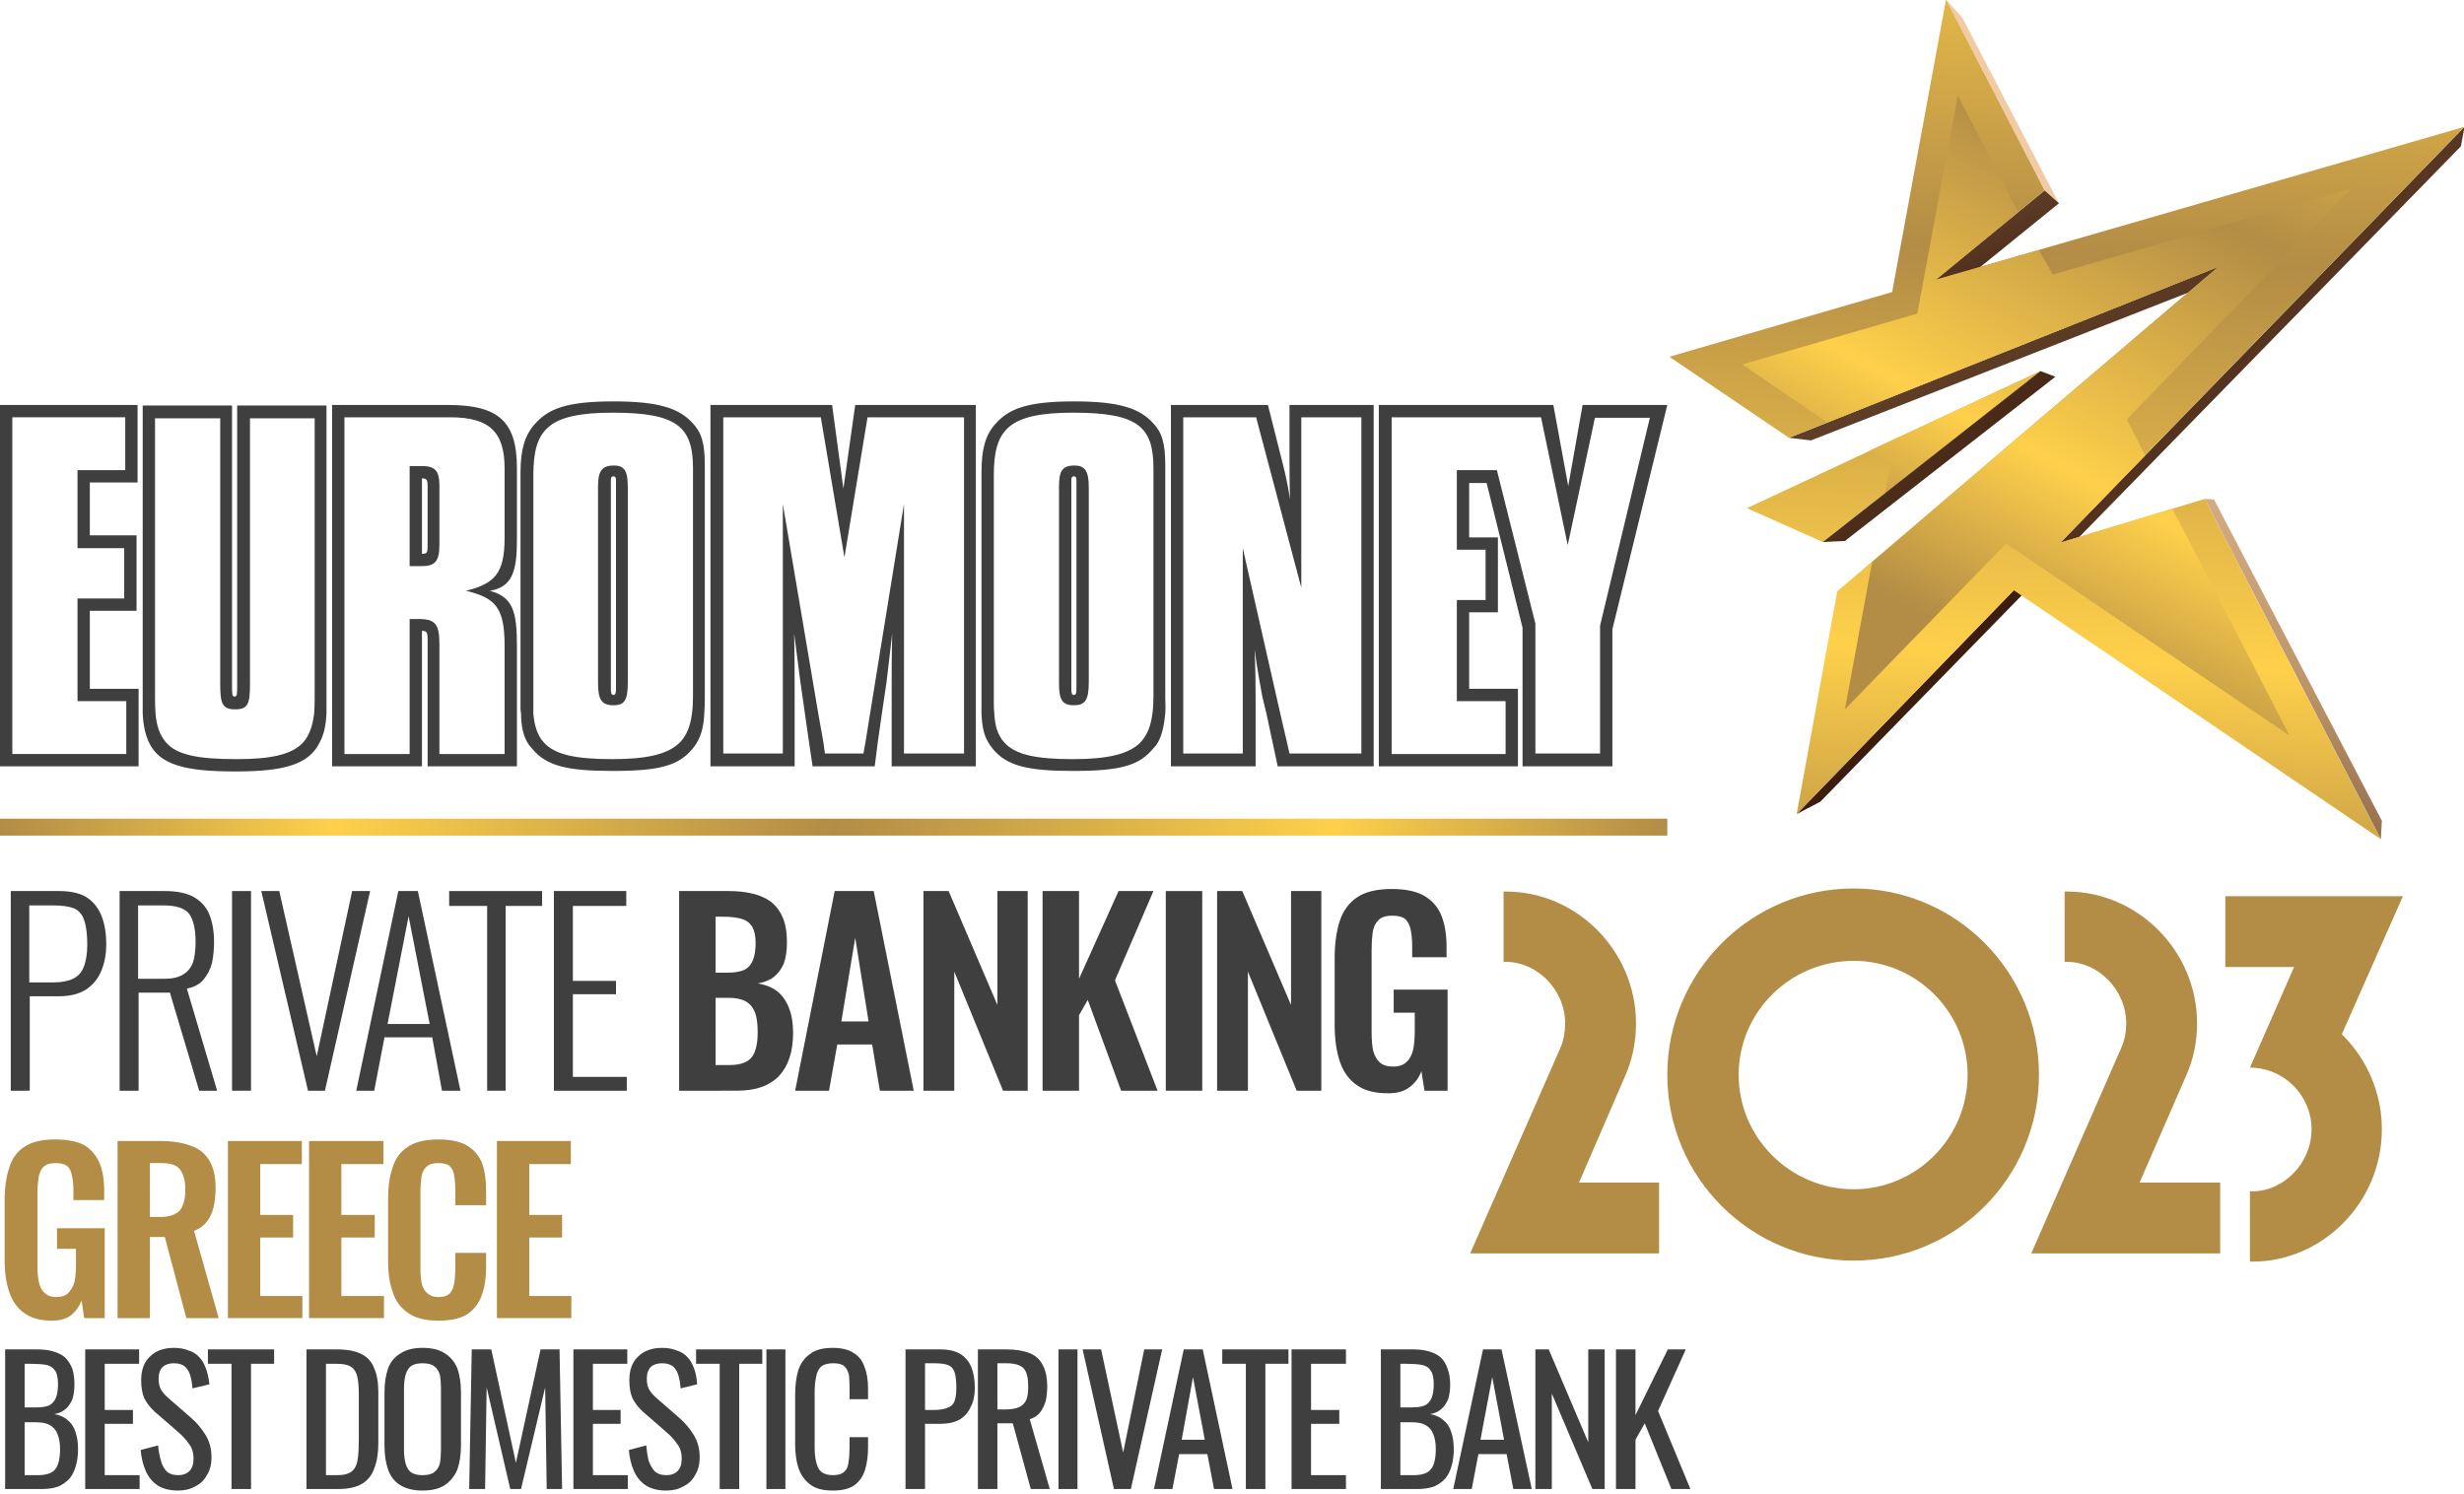 <svg version="1.2" xmlns="http://www.w3.org/2000/svg" viewBox="0 0 480 291" width="480" height="291">
	<title>PB23_Best Domestic Private Bank_Greece-ai</title>
	<defs>
		<linearGradient id="g1" x1="0" y1="159.5" x2="324.8" y2="159.5" gradientUnits="userSpaceOnUse">
			<stop offset="0" stop-color="#b38c46"/>
			<stop offset=".2" stop-color="#fed04a"/>
			<stop offset=".5" stop-color="#b38c46"/>
			<stop offset=".8" stop-color="#fed04a"/>
			<stop offset="1" stop-color="#b38c46"/>
		</linearGradient>
		<linearGradient id="g2" x1="500.4" y1="2.8" x2="-635.3" y2="562.8" gradientUnits="userSpaceOnUse">
			<stop offset="0" stop-color="#fdd6b0"/>
			<stop offset=".5" stop-color="#bd956b"/>
			<stop offset="1" stop-color="#3a1c0d"/>
		</linearGradient>
		<linearGradient id="g3" x1="337" y1="-86.5" x2="406.5" y2="57.3" gradientUnits="userSpaceOnUse">
			<stop offset="0" stop-color="#fdd6b0"/>
			<stop offset=".5" stop-color="#bd956b"/>
			<stop offset="1" stop-color="#3a1c0d"/>
		</linearGradient>
		<linearGradient id="g4" x1="388.8" y1="-73.8" x2="374.7" y2="173.9" gradientUnits="userSpaceOnUse">
			<stop offset="0" stop-color="#b38c46"/>
			<stop offset=".2" stop-color="#fed04a"/>
			<stop offset=".5" stop-color="#b38c46"/>
			<stop offset=".8" stop-color="#fed04a"/>
			<stop offset="1" stop-color="#b38c46"/>
		</linearGradient>
		<linearGradient id="g5" x1="454.2" y1="-26.9" x2="378.9" y2="115.9" gradientUnits="userSpaceOnUse">
			<stop offset="0" stop-color="#b38c46"/>
			<stop offset=".2" stop-color="#fed04a"/>
			<stop offset=".5" stop-color="#b38c46"/>
			<stop offset=".8" stop-color="#fed04a"/>
			<stop offset="1" stop-color="#b38c46"/>
		</linearGradient>
		<linearGradient id="g6" x1="68.1" y1="-233.7" x2="414.4" y2="95.4" gradientUnits="userSpaceOnUse">
			<stop offset="0" stop-color="#fdd6b0"/>
			<stop offset=".5" stop-color="#bd956b"/>
			<stop offset="1" stop-color="#3a1c0d"/>
		</linearGradient>
		<linearGradient id="g7" x1="-36.9" y1="-239" x2="406.8" y2="124.6" gradientUnits="userSpaceOnUse">
			<stop offset=".4" stop-color="#4a423e"/>
			<stop offset="1" stop-color="#3a1c0d"/>
		</linearGradient>
		<linearGradient id="g8" x1="189.7" y1="-328.5" x2="435.9" y2="121.8" gradientUnits="userSpaceOnUse">
			<stop offset="0" stop-color="#fdd6b0"/>
			<stop offset=".5" stop-color="#bd956b"/>
			<stop offset="1" stop-color="#3a1c0d"/>
		</linearGradient>
		<linearGradient id="g9" x1="836.3" y1="444.9" x2="357.4" y2="73.4" gradientUnits="userSpaceOnUse">
			<stop offset="0" stop-color="#fdd6b0"/>
			<stop offset=".5" stop-color="#bd956b"/>
			<stop offset="1" stop-color="#3a1c0d"/>
		</linearGradient>
		<linearGradient id="g10" x1="540.5" y1="103.1" x2="480.7" y2="223.6" gradientUnits="userSpaceOnUse">
			<stop offset="0" stop-color="#fdd6b0"/>
			<stop offset=".5" stop-color="#bd956b"/>
			<stop offset="1" stop-color="#3a1c0d"/>
		</linearGradient>
		<linearGradient id="g11" x1="502.7" y1="-75" x2="487.8" y2="185.2" gradientUnits="userSpaceOnUse">
			<stop offset="0" stop-color="#b38c46"/>
			<stop offset=".2" stop-color="#fed04a"/>
			<stop offset=".5" stop-color="#b38c46"/>
			<stop offset=".8" stop-color="#fed04a"/>
			<stop offset="1" stop-color="#b38c46"/>
		</linearGradient>
		<linearGradient id="g12" x1="542.8" y1="-5.7" x2="454.5" y2="161.7" gradientUnits="userSpaceOnUse">
			<stop offset="0" stop-color="#b38c46"/>
			<stop offset=".2" stop-color="#fed04a"/>
			<stop offset=".5" stop-color="#b38c46"/>
			<stop offset=".8" stop-color="#fed04a"/>
			<stop offset="1" stop-color="#b38c46"/>
		</linearGradient>
		<linearGradient id="g13" x1="85351.4" y1="-24660.2" x2="118328" y2="-24660.2" gradientUnits="userSpaceOnUse">
			<stop offset="0" stop-color="#b38c46"/>
			<stop offset=".2" stop-color="#fed04a"/>
			<stop offset=".5" stop-color="#b38c46"/>
			<stop offset=".8" stop-color="#fed04a"/>
			<stop offset="1" stop-color="#b38c46"/>
		</linearGradient>
	</defs>
	<style>
		.s0 { fill: #403f40 } 
		.s1 { fill: url(#g1) } 
		.s2 { fill: #b38c46 } 
		.s3 { fill: url(#g2) } 
		.s4 { fill: url(#g3) } 
		.s5 { fill: url(#g4) } 
		.s6 { fill: url(#g5) } 
		.s7 { fill: url(#g6) } 
		.s8 { fill: url(#g7) } 
		.s9 { fill: url(#g8) } 
		.s10 { fill: url(#g9) } 
		.s11 { fill: url(#g10) } 
		.s12 { fill: url(#g11) } 
		.s13 { fill: url(#g12) } 
		.s14 { fill: url(#g13) } 
	</style>
	<g id="Layer 1">
	</g>
	<g id="Õº≤„ 2">
	</g>
	<g id="Layer 3">
	</g>
	<g id="Layer 5">
	</g>
	<g id="&lt;Layer&gt;">
		<g id="&lt;Group&gt;">
			<g id="&lt;Group&gt;">
				<path id="&lt;Compound Path&gt;" fill-rule="evenodd" class="s0" d="m46.2 79h17.4v58.2q0 0.9 0 1.8c-0.1 2.3-0.5 4.1-1.3 5.6-2.1 4.4-7.1 5.7-16.4 5.7-9.7 0-14.8-1.2-16.9-5.7-0.7-1.5-1.1-3.3-1.2-5.6q0-0.7 0-1.5v-58.5h17.4v54.3c0 2.1 0 2.4 0.5 2.4 0.5 0 0.5-0.3 0.5-2.4zm-0.4 59.2c-2.5 0-2.9-1.1-2.9-5v-51.7h-12.7v54.6q0 1.5 0.1 2.9c0.2 2.4 0.8 4.2 2 5.6 2.1 2.5 6.3 3.3 13.8 3.3 6.8 0 10.8-0.9 13-3.3 1.2-1.4 1.8-3.2 2.1-5.6q0.1-1.3 0.1-2.8v-54.7h-12.6v51.7c0 4-0.4 5-2.9 5z"/>
				<path id="&lt;Compound Path&gt;" fill-rule="evenodd" class="s0" d="m85.6 94.6v11.6c0 3.2-0.9 4.1-3.5 4.1h-2.3v-19.5h2.4c2.6 0 3.4 1 3.4 3.8zm-2.3 0.2c0-1.2-0.1-1.6-1.1-1.6v14.7c1.1 0 1.1-0.3 1.1-1.9z"/>
				<path id="&lt;Compound Path&gt;" fill-rule="evenodd" class="s0" d="m17.5 134.2h9.5v10.4 4.7h-27v-4.7-65.7h26.8v15.1h-9.3v10.3h9.1v14.7h-9.1zm-2.4 2.4v-20h9.1v-9.8h-9.1v-15.2h9.3v-10.3h-22v63.3 2.3h22.2v-10.3z"/>
				<path id="&lt;Compound Path&gt;" fill-rule="evenodd" class="s0" d="m134.9 82.4c1.7 1.8 2.4 3.8 2.4 8.2v45.7q0 1.4-0.1 2.7c-0.1 2.2-0.5 4.1-1.4 5.6q-0.4 0.7-0.9 1.3c-2.7 3.2-6.2 4.3-15.5 4.3-8.7 0-12.9-0.9-15.7-4.3q-0.6-0.6-1-1.3c-0.7-1.3-1.2-3-1.2-5.6q-0.1-0.5-0.1-1v-46c0-4.3 0.8-7.2 2.8-9.4 2.5-2.8 5.8-4.4 15.3-4.4 9 0 12.8 1.4 15.4 4.2zm0.1 8.9c0-8.1-3-10.9-15.6-10.9-12.7 0-15.5 3.3-15.5 12.2v44.5q0 1 0 1.9c0.2 2.4 0.8 4.3 2 5.6 2.1 2.4 6.1 3.3 13.4 3.3 6.9 0 10.9-1 13.2-3.3 1.3-1.4 2-3.2 2.3-5.6q0.2-1.5 0.2-3.3z"/>
				<path id="&lt;Compound Path&gt;" fill-rule="evenodd" class="s0" d="m251.2 78.9h16.4v60.1 10.3h-18.7l-1-4.7-1.2-5.6-0.8-3.3c-1-5.3-1.5-9.1-1.5-9.1 0 0 0.2 3.7 0.2 9.3v13.4h-16.5v-4.7-65.7h18.9l2.8 11.1c1.1 4.2 1.5 7.3 1.5 7.3 0 0-0.1-3.3-0.1-7.6zm2.3 35.6l-8.8-33.2h-14.2v63.3 2.2h11.6v-2.2-5.6-32.2l7.3 32.2 1.3 5.6 0.5 2.2h14v-7.8-57.7h-11.7z"/>
				<path id="&lt;Compound Path&gt;" fill-rule="evenodd" class="s0" d="m224.6 82.4c1.7 1.8 2.4 3.8 2.4 8.2v45.7q0.1 1.4 0 2.7c-0.2 2.2-0.6 4.1-1.4 5.6q-0.4 0.7-1 1.3c-2.7 3.2-6.2 4.3-15.5 4.3-8.7 0-12.9-0.9-15.7-4.3q-0.5-0.6-0.9-1.3c-0.8-1.3-1.2-3-1.3-5.6q0-0.5 0-1v-46c0-4.3 0.7-7.2 2.7-9.4 2.5-2.8 5.8-4.4 15.3-4.4 9 0 12.8 1.4 15.4 4.2zm0.1 8.9c0-8.1-2.9-10.9-15.6-10.9-12.7 0-15.5 3.3-15.5 12.2v44.5q0 1 0.1 1.9c0.1 2.4 0.7 4.3 1.9 5.6 2.1 2.4 6.1 3.3 13.4 3.3 6.9 0 11-1 13.2-3.3 1.3-1.4 2-3.2 2.3-5.6q0.2-1.5 0.2-3.3z"/>
				<path id="&lt;Compound Path&gt;" fill-rule="evenodd" class="s0" d="m324.8 78.9l-10.7 43.7v26.7h-17.5v-27l-7-28.2h-3.4v10.6h5.6v14.6h-5.6v14.9h9.5v15.1h-27.1v-4.7-65.7h34l2.9 15.8 2.8-15.8zm-3.4 2.5h-10.7l-5.3 24.8-5.2-24.9h-29.1v63.3 2.3h22.2v-10.3h-9.5v-19.7h5.6v-9.8h-5.6v-15.5h7.8l7.5 29.9v25.3h12.6v-2.2-22.7z"/>
				<path id="&lt;Compound Path&gt;" fill-rule="evenodd" class="s0" d="m212.1 95v37.9c0 3.5-0.7 4.5-2.9 4.5-2.3 0-2.9-1.1-2.9-4.3v-38.3c0-3 0.6-4.1 3-4.1 2.1 0 2.8 1.1 2.8 4.3zm-2.9-2.2c-0.6 0-0.5 0.6-0.5 1.5v39.5c0 1 0 1.6 0.5 1.6 0.5 0 0.5-0.6 0.5-1.6v-39.5c0-0.8 0.1-1.5-0.5-1.5z"/>
				<path id="&lt;Compound Path&gt;" fill-rule="evenodd" class="s0" d="m100.7 91.2v13.9c0 6-0.8 9.3-5.3 10 4.5 1.2 5.3 4 5.3 10.7v23.5h-17.4v-10.3-14.4c0-1.4-0.2-1.7-1.1-1.7v26.4h-17.5v-4.7-65.7h22.6c9.8 0 13.4 3.2 13.4 12.3zm-2.4 0.1c0-7.2-3-10-10.6-10h-20.6v63.3 2.3h12.7v-2.3-5.6-18.4h1.8c3.3 0 4 1.1 4 5v21.3h12.7v-2.3-5.6-13.2c0-7.6-1.9-9.3-7.5-10.7 5.5-1.4 7.5-3.3 7.5-10.3z"/>
				<path id="&lt;Compound Path&gt;" fill-rule="evenodd" class="s0" d="m122.3 95v37.9c0 3.5-0.6 4.5-2.8 4.5-2.3 0-3-1.1-3-4.3v-38.3c0-3 0.7-4.1 3.1-4.1 2.1 0 2.7 1.1 2.7 4.3zm-2.8-2.2c-0.6 0-0.5 0.6-0.5 1.5v39.5c0 1 0 1.6 0.5 1.6 0.5 0 0.5-0.6 0.5-1.6v-39.5c0-0.8 0.1-1.5-0.5-1.5z"/>
				<path id="&lt;Compound Path&gt;" fill-rule="evenodd" class="s0" d="m166.6 78.9h23.5v60.1 10.3h-16.4v-16.1c0-6 0.1-9.8 0.1-9.8 0 0-0.4 3.8-1.1 9.5l-0.9 6.1-0.8 5.6-0.6 4.7h-12.1l-0.7-4.7-0.8-5.6-0.9-6.3c-0.7-5.3-1.2-9.3-1.2-9.3 0 0 0.1 4 0.1 9.8v16.1h-16.4v-70.4h23.7l2.2 16.3zm2.4 2.4l-4.5 27.3-4.6-27.3h-19v63.3 2.2h11.6v-7.8-40.8l6.9 40.8 1 5.6 0.3 2.2h7.5l0.4-2.2 0.9-5.6 6.6-40.8v48.6h11.7v-7.8-57.7z"/>
			</g>
			<path id="&lt;Path&gt;" class="s1" d="m324.8 162.8h-324.8v-3.3h324.8z"/>
			<g id="&lt;Group&gt;">
				<g id="&lt;Group&gt;">
					<path id="&lt;Compound Path&gt;" class="s2" d="m10.1 257.3q-3.4 0-5.4-1.5-2-1.4-2.9-4.1-0.9-2.6-0.9-6.2v-11.6q0-3.7 0.9-6.4 0.8-2.7 3-4.1 2.1-1.4 5.9-1.4 3.6 0 5.7 1.1 2 1.2 3 3.5 0.9 2.2 0.9 5.4v1.8h-6v-2q0-1.6-0.3-2.8-0.2-1.2-0.9-1.8-0.7-0.6-2.3-0.6-1.6 0-2.4 0.8-0.7 0.8-0.9 2.1-0.2 1.3-0.2 2.9v14.4q0 1.8 0.3 3.1 0.3 1.3 1.1 2 0.8 0.8 2.3 0.8 1.5 0 2.3-0.8 0.8-0.8 1.2-2.1 0.3-1.4 0.3-3.3v-3.2h-3.7v-4h9.3v17.5h-4l-0.5-3.4q-0.7 1.7-2 2.8-1.4 1.1-3.8 1.1z"/>
					<path id="&lt;Compound Path&gt;" fill-rule="evenodd" class="s2" d="m22.9 256.8v-34.5h8.3q3.5 0 5.9 0.9 2.4 0.8 3.6 2.8 1.3 2 1.3 5.4 0 2.1-0.4 3.8-0.4 1.7-1.3 2.8-0.9 1.2-2.5 1.8l4.8 17h-6.3l-4.2-15.8h-2.9v15.8zm6.3-19.7h2q1.8 0 2.9-0.6 1.1-0.5 1.5-1.7 0.5-1.1 0.5-3 0-2.6-1-3.9-0.9-1.3-3.6-1.3h-2.3z"/>
					<path id="&lt;Compound Path&gt;" class="s2" d="m44.4 256.8v-34.5h14.4v4.5h-8.1v9.9h6.4v4.4h-6.4v11.4h8.2v4.3z"/>
					<path id="&lt;Compound Path&gt;" class="s2" d="m60.2 256.8v-34.5h14.5v4.5h-8.2v9.9h6.5v4.4h-6.5v11.4h8.3v4.3z"/>
					<path id="&lt;Compound Path&gt;" class="s2" d="m85.4 257.3q-3.8 0-5.9-1.5-2.2-1.5-3-4.1-0.9-2.5-0.9-5.9v-12.3q0-3.5 0.9-6.1 0.8-2.6 3-4 2.1-1.4 5.9-1.4 3.6 0 5.6 1.2 2 1.2 2.9 3.4 0.8 2.3 0.8 5.3v2.9h-6v-3q0-1.5-0.2-2.6-0.1-1.2-0.8-1.9-0.6-0.7-2.3-0.7-1.6 0-2.3 0.7-0.8 0.7-1 2-0.2 1.3-0.2 2.8v15q0 1.9 0.3 3.1 0.3 1.2 1.1 1.8 0.8 0.7 2.1 0.7 1.6 0 2.3-0.8 0.6-0.7 0.8-2 0.2-1.2 0.2-2.7v-3.1h6v2.7q0 3.1-0.8 5.4-0.8 2.4-2.8 3.8-2 1.3-5.7 1.3z"/>
					<path id="&lt;Compound Path&gt;" class="s2" d="m96.8 256.8v-34.5h14.4v4.5h-8.1v9.9h6.4v4.4h-6.4v11.4h8.2v4.3z"/>
					<path id="&lt;Compound Path&gt;" fill-rule="evenodd" class="s0" d="m1 290.1v-27.2h6.2q1.9 0 3.2 0.4 1.4 0.4 2.3 1.2 0.9 0.9 1.4 2.2 0.4 1.3 0.4 3 0 1.7-0.4 2.9-0.5 1.2-1.3 1.9-0.9 0.8-2.2 1 1.6 0.3 2.6 1.2 1.1 0.9 1.5 2.3 0.5 1.4 0.5 3.4 0 1.7-0.4 3.1-0.4 1.5-1.2 2.5-0.9 1-2.2 1.6-1.3 0.5-3.2 0.5zm3.8-15.9h2.3q1.6 0 2.5-0.4 0.9-0.5 1.3-1.5 0.4-1 0.4-2.6 0-1.9-0.6-2.7-0.6-0.9-1.8-1.1-1.2-0.2-3.2-0.2h-0.9zm0 13.2h2.6q2.5 0 3.4-1.2 0.9-1.2 0.9-3.9 0-1.7-0.5-2.9-0.4-1.1-1.4-1.7-1-0.6-2.7-0.6h-2.3z"/>
					<path id="&lt;Compound Path&gt;" class="s0" d="m16.6 290.1v-27.2h10.5v2.8h-6.7v9h5.5v2.7h-5.5v10h6.8v2.7z"/>
					<path id="&lt;Compound Path&gt;" class="s0" d="m34.7 290.4q-2.4 0-4-1-1.5-1-2.3-2.8-0.8-1.8-1-4.1l3.4-0.9q0.1 1.4 0.5 2.8 0.3 1.3 1.1 2.2 0.8 0.8 2.3 0.8 1.4 0 2.2-0.8 0.8-0.8 0.8-2.4 0-1.8-0.9-2.9-0.8-1.2-2.1-2.3l-4.6-4q-1.3-1.2-2-2.6-0.6-1.4-0.6-3.5 0-3 1.7-4.6 1.7-1.7 4.7-1.7 1.6 0 2.8 0.5 1.3 0.4 2.1 1.3 0.8 0.8 1.3 2.2 0.5 1.3 0.7 3.1l-3.3 0.8q-0.1-1.3-0.4-2.4-0.3-1.1-1-1.8-0.8-0.7-2.2-0.7-1.4 0-2.2 0.7-0.8 0.8-0.8 2.3 0 1.2 0.4 2 0.4 0.8 1.4 1.7l4.6 4q1.5 1.3 2.7 3.2 1.2 1.9 1.2 4.4 0 2.1-0.9 3.5-0.8 1.5-2.3 2.2-1.4 0.8-3.3 0.8z"/>
					<path id="&lt;Compound Path&gt;" class="s0" d="m45.1 290.1v-24.4h-4.6v-2.8h12.9v2.8h-4.5v24.4z"/>
					<path id="&lt;Compound Path&gt;" fill-rule="evenodd" class="s0" d="m59.7 290.1v-27.2h5.9q3 0 4.8 0.9 1.8 0.9 2.5 2.8 0.8 1.8 0.8 4.6v10q0 2.9-0.8 4.9-0.7 2-2.4 3-1.7 1-4.6 1zm3.8-2.7h2.2q2 0 2.9-0.8 0.9-0.8 1.1-2.4 0.2-1.5 0.2-3.7v-8.8q0-2.2-0.3-3.5-0.3-1.3-1.2-1.9-0.9-0.6-2.8-0.6h-2.1z"/>
					<path id="&lt;Compound Path&gt;" fill-rule="evenodd" class="s0" d="m82.3 290.4q-2.7 0-4.4-1.1-1.6-1-2.3-3-0.7-2-0.7-4.7v-10.3q0-2.7 0.7-4.7 0.7-1.9 2.4-2.9 1.6-1.1 4.3-1.1 2.8 0 4.4 1.1 1.6 1 2.4 2.9 0.7 2 0.7 4.7v10.3q0 2.7-0.7 4.7-0.8 1.9-2.4 3-1.6 1.1-4.4 1.1zm0-3q1.6 0 2.3-0.6 0.8-0.6 1.1-1.7 0.2-1.2 0.2-2.7v-11.9q0-1.5-0.2-2.6-0.3-1.1-1.1-1.7-0.7-0.6-2.3-0.6-1.5 0-2.3 0.6-0.7 0.6-1 1.7-0.3 1.1-0.3 2.6v11.9q0 1.5 0.3 2.7 0.3 1.1 1 1.7 0.8 0.6 2.3 0.6z"/>
					<path id="&lt;Compound Path&gt;" class="s0" d="m91.4 290.1l0.5-27.2h3.8l4.8 22.1 4.8-22.1h3.7l0.5 27.2h-3l-0.3-19.8-4.7 19.8h-2.1l-4.6-19.8-0.3 19.8z"/>
					<path id="&lt;Compound Path&gt;" class="s0" d="m111.7 290.1v-27.2h10.5v2.8h-6.7v9h5.4v2.7h-5.4v10h6.8v2.7z"/>
					<path id="&lt;Compound Path&gt;" class="s0" d="m129.8 290.4q-2.4 0-4-1-1.5-1-2.3-2.8-0.8-1.8-1-4.1l3.4-0.9q0.1 1.4 0.4 2.8 0.4 1.3 1.2 2.2 0.8 0.8 2.3 0.8 1.4 0 2.2-0.8 0.8-0.8 0.8-2.4 0-1.8-0.9-2.9-0.8-1.2-2.1-2.3l-4.6-4q-1.3-1.2-2-2.6-0.6-1.4-0.6-3.5 0-3 1.7-4.6 1.7-1.7 4.7-1.7 1.6 0 2.8 0.5 1.3 0.4 2.1 1.3 0.8 0.8 1.3 2.2 0.5 1.3 0.6 3.1l-3.2 0.8q-0.1-1.3-0.4-2.4-0.3-1.1-1-1.8-0.8-0.7-2.2-0.7-1.4 0-2.2 0.7-0.8 0.8-0.8 2.3 0 1.2 0.4 2 0.4 0.8 1.4 1.7l4.6 4q1.5 1.3 2.7 3.2 1.2 1.9 1.2 4.4 0 2.1-0.9 3.5-0.8 1.5-2.3 2.2-1.4 0.8-3.3 0.8z"/>
					<path id="&lt;Compound Path&gt;" class="s0" d="m140.2 290.1v-24.4h-4.6v-2.8h12.9v2.8h-4.5v24.4z"/>
					<path id="&lt;Compound Path&gt;" class="s0" d="m149.3 290.1v-27.2h3.7v27.2z"/>
					<path id="&lt;Compound Path&gt;" class="s0" d="m162.2 290.4q-2.9 0-4.4-1.2-1.6-1.2-2.3-3.3-0.6-2-0.6-4.5v-9.6q0-2.8 0.6-4.8 0.7-2.1 2.3-3.2 1.5-1.2 4.4-1.2 2.6 0 4.1 1 1.5 0.9 2.1 2.7 0.7 1.7 0.7 4.2v2.1h-3.6v-1.9q0-1.5-0.1-2.7-0.2-1.1-0.9-1.8-0.6-0.6-2.2-0.6-1.6 0-2.4 0.7-0.7 0.7-0.9 1.9-0.3 1.3-0.3 3v10.8q0 2 0.4 3.2 0.3 1.2 1.1 1.7 0.8 0.5 2.1 0.5 1.5 0 2.2-0.7 0.7-0.6 0.8-1.9 0.2-1.2 0.2-2.8v-2h3.6v2q0 2.5-0.6 4.4-0.6 1.9-2.1 3-1.5 1-4.2 1z"/>
					<path id="&lt;Compound Path&gt;" fill-rule="evenodd" class="s0" d="m176.4 290.1v-27.2h6.8q2.4 0 3.9 0.9 1.4 0.9 2.1 2.5 0.7 1.7 0.7 4.1 0 2.2-0.8 3.7-0.7 1.6-2.2 2.5-1.5 0.8-3.7 0.8h-3v12.7zm3.8-15.4h1.7q1.7 0 2.6-0.4 1-0.3 1.4-1.2 0.4-1 0.4-2.7 0-1.9-0.3-2.9-0.3-1.1-1.2-1.5-0.9-0.4-2.8-0.4h-1.8z"/>
					<path id="&lt;Compound Path&gt;" fill-rule="evenodd" class="s0" d="m190.5 290.1v-27.2h5.5q2.7 0 4.5 0.7 1.8 0.7 2.6 2.3 0.9 1.6 0.9 4.2 0 1.6-0.3 2.9-0.4 1.3-1.1 2.2-0.7 0.9-2 1.3l3.9 13.6h-3.7l-3.5-12.8h-3v12.8zm3.8-15.5h1.5q1.6 0 2.6-0.4 1-0.4 1.5-1.4 0.4-0.9 0.4-2.7 0-2.4-0.8-3.4-0.9-1.1-3.5-1.1h-1.7z"/>
					<path id="&lt;Compound Path&gt;" class="s0" d="m206.2 290.1v-27.2h3.7v27.2z"/>
					<path id="&lt;Compound Path&gt;" class="s0" d="m217 290.1l-6.1-27.2h3.6l4.3 20.1 4.1-20.1h3.5l-6.1 27.2z"/>
					<path id="&lt;Compound Path&gt;" fill-rule="evenodd" class="s0" d="m224.8 290.1l5.8-27.2h3.7l5.8 27.2h-3.6l-1.3-6.8h-5.5l-1.3 6.8zm5.4-9.6h4.5l-2.3-12.2z"/>
					<path id="&lt;Compound Path&gt;" class="s0" d="m242.7 290.1v-24.4h-4.6v-2.8h12.9v2.8h-4.5v24.4z"/>
					<path id="&lt;Compound Path&gt;" class="s0" d="m251.6 290.1v-27.2h10.6v2.8h-6.8v9h5.5v2.7h-5.5v10h6.8v2.7z"/>
					<path id="&lt;Compound Path&gt;" fill-rule="evenodd" class="s0" d="m269 290.1v-27.2h6.2q1.9 0 3.2 0.4 1.4 0.4 2.3 1.2 0.9 0.9 1.3 2.2 0.5 1.3 0.5 3 0 1.7-0.4 2.9-0.5 1.2-1.3 1.9-0.9 0.8-2.2 1 1.6 0.3 2.6 1.2 1.1 0.9 1.5 2.3 0.5 1.4 0.5 3.4 0 1.7-0.4 3.1-0.4 1.5-1.2 2.5-0.9 1-2.2 1.6-1.4 0.5-3.2 0.5zm3.8-15.9h2.3q1.6 0 2.5-0.4 0.9-0.5 1.3-1.5 0.4-1 0.4-2.6 0-1.9-0.6-2.7-0.6-0.9-1.8-1.1-1.2-0.2-3.2-0.2h-0.9zm0 13.2h2.6q2.5 0 3.4-1.2 0.9-1.2 0.9-3.9 0-1.7-0.5-2.9-0.4-1.1-1.4-1.7-1-0.6-2.7-0.6h-2.3z"/>
					<path id="&lt;Compound Path&gt;" fill-rule="evenodd" class="s0" d="m283.1 290.1l5.8-27.2h3.6l5.9 27.2h-3.6l-1.3-6.8h-5.5l-1.3 6.8zm5.3-9.6h4.6l-2.3-12.2z"/>
					<path id="&lt;Compound Path&gt;" class="s0" d="m299.1 290.1v-27.2h2.6l7.7 18.1v-18.1h3.2v27.2h-2.4l-7.9-18.6v18.6z"/>
					<path id="&lt;Compound Path&gt;" class="s0" d="m314.8 290.1v-27.2h3.8v12.8l6.3-12.8h3.5l-5.4 12 6.3 15.2h-3.7l-5.2-12.8-1.8 3.2v9.6z"/>
				</g>
			</g>
			<g id="&lt;Group&gt;">
				<g id="&lt;Group&gt;">
					<path id="&lt;Path&gt;" class="s3" d="m382.3 3.5l-3.2-3.6 19.2 37.2 2.8 2.5z"/>
					<path id="&lt;Path&gt;" class="s4" d="m398.3 37.1l-21.2 17.4 3.5 1.7 20.5-16.6z"/>
					<path id="&lt;Path&gt;" class="s5" d="m340.3 99l14.8 6.6 42.4-33.3z"/>
					<path id="&lt;Path&gt;" class="s6" d="m364.2 87.8l4.1 2.8-1.1 5.5 30.3-23.8z"/>
					<path id="&lt;Path&gt;" class="s7" d="m397.5 72.3l-42.4 33.3 4.3-0.2 41-32z"/>
					<path id="&lt;Path&gt;" class="s8" d="m392.3 115l-42.3 43.6 4.6-2.4 40.9-41.9z"/>
					<path id="&lt;Path&gt;" class="s9" d="m432.1 52l-83.6 33.3 4.3 0.5 80.9-31.7z"/>
					<path id="&lt;Path&gt;" class="s10" d="m401.4 105.7l2.9-0.3 75.1-76.9 0.7-3.8z"/>
					<path id="&lt;Path&gt;" class="s11" d="m431.3 97.3l-1.8-0.1 34.3 66.3 0.2-3.6z"/>
					<path id="&lt;Path&gt;" class="s12" d="m401.4 105.7l78.7-81-103 29.8 21.2-17.4-19.2-37.2-10.5 57-43.4 12.6 23.3 15.8 83.6-33.3-74.2 63.2-7.9 43.4 42.3-43.6 71.5 48.5-34.3-66.3z"/>
					<path id="&lt;Path&gt;" class="s13" d="m414.3 81.7l43.7-45-58.1 16.8-2.7-4.8-20.1 5.8 16.1-13.2-1.2-2.1-10.6-20.6-7.9 42.5-34.1 9.9 16.6 11.3 76.1-30.3-67.4 57.5-5.3 28.7 31.4-32.3 55.2 37.4-22.8-44.2-21.8 6.6 16.5-17z"/>
				</g>
				<g id="&lt;Group&gt;">
					<g id="&lt;Group&gt;">
						<path id="&lt;Compound Path&gt;" fill-rule="evenodd" class="s14" d="m307.6 230.4h15.6v13.8h-36.8l17.6-40.1c0.6-1.4 0.9-3.1 0.9-4.7 0-6.6-5.5-12-11.5-12h-0.5v-13.7h0.5c13.7 0 25.3 11.5 25.3 25.7 0 3.6-0.7 7-2.1 10.2zm148.6-28.9c5 4.9 7.8 11.6 7.8 18.5 0 14.3-11.6 25.8-25.2 25.8h-0.5v-13.7h0.5c6 0 11.5-5.4 11.5-12.1 0-6.6-5.4-12-12-12l8.6-19.6h-13.4v-13.8h34.6zm-59 7.9c0 20-16.1 36.2-36.1 36.2-20.1 0-36.3-16.2-36.3-36.2 0-20 16.2-36.3 36.3-36.3 20 0 36.1 16.3 36.1 36.3zm-13.9 0c0-12.3-10-22.2-22.2-22.2-12.3 0-22.4 9.9-22.4 22.2 0 12.3 10.1 22.3 22.4 22.3 12.2 0 22.2-10 22.2-22.3zm33.5 21h15.7v13.8h-36.8l17.6-40.2c0.6-1.4 0.9-3 0.9-4.6 0-6.6-5.5-12-11.5-12h-0.5v-13.7h0.5c13.6 0 25.3 11.4 25.3 25.7 0 3.5-0.7 7-2.1 10.1z"/>
					</g>
				</g>
				<g id="&lt;Group&gt;">
					<path id="&lt;Compound Path&gt;" fill-rule="evenodd" class="s0" d="m2.1 212.5v-38.9h9.4q3.5 0 5.5 1.3 1.9 1.3 2.8 3.6 0.9 2.3 0.9 5.5 0 2.7-0.9 5-0.9 2.3-2.9 3.7-2.1 1.4-5.4 1.4h-5.7v18.4zm3.6-21.1h4.7q2.3 0 3.8-0.7 1.5-0.7 2.1-2.3 0.7-1.7 0.7-4.4 0-3-0.6-4.7-0.5-1.6-1.9-2.3-1.5-0.6-4.1-0.6h-4.7z"/>
					<path id="&lt;Compound Path&gt;" fill-rule="evenodd" class="s0" d="m23.3 212.5v-38.9h8.8q3.6 0 5.7 1.2 2.1 1.2 3 3.4 0.9 2.3 0.9 5.3 0 2.2-0.4 4.1-0.5 1.9-1.7 3.3-1.1 1.3-3.2 1.7l5.9 19.9h-3.5l-5.7-19.1h-6.1v19.1zm3.6-21.8h5q2.4 0 3.7-0.8 1.4-0.8 2-2.4 0.5-1.6 0.5-4 0-3.6-1.2-5.4-1.3-1.7-5-1.7h-5z"/>
					<path id="&lt;Compound Path&gt;" class="s0" d="m45.2 212.5v-38.9h3.7v38.9z"/>
					<path id="&lt;Compound Path&gt;" class="s0" d="m60 212.5l-9.1-38.9h3.5l7.3 32.2 6.9-32.2h3.5l-8.8 38.9z"/>
					<path id="&lt;Compound Path&gt;" fill-rule="evenodd" class="s0" d="m69.4 212.5l8.2-38.9h3.8l8.3 38.9h-3.6l-1.9-10.4h-9.3l-2 10.4zm6.1-13h8.2l-4.1-21z"/>
					<path id="&lt;Compound Path&gt;" class="s0" d="m94.9 212.5v-36h-7.4v-2.9h18.1v2.9h-7.1v36z"/>
					<path id="&lt;Compound Path&gt;" class="s0" d="m107.9 212.5v-38.9h14.1v2.9h-10.4v14.6h8.4v2.6h-8.4v16.1h10.5v2.7z"/>
					<path id="&lt;Compound Path&gt;" fill-rule="evenodd" class="s0" d="m132.3 212.5v-38.9h9.6q2.6 0 4.7 0.5 2.1 0.5 3.6 1.6 1.5 1.2 2.3 3.1 0.8 1.9 0.8 4.8 0 2.4-0.6 4.1-0.7 1.6-1.9 2.6-1.3 1-3.2 1.3 2.4 0.4 3.9 1.6 1.5 1.3 2.2 3.2 0.8 2 0.8 4.8 0 2.8-0.7 4.9-0.7 2.1-2.1 3.6-1.4 1.4-3.4 2.1-2 0.7-4.8 0.7zm7.1-23h2.4q2.1 0 3.3-0.6 1.1-0.6 1.6-1.9 0.5-1.3 0.5-3.3 0-2-0.7-3.2-0.7-1.1-2.1-1.5-1.4-0.4-3.6-0.4h-1.4zm0 18h2.7q3.2 0 4.4-1.6 1.1-1.5 1.1-4.8 0-2.4-0.5-3.8-0.6-1.5-1.8-2.2-1.3-0.7-3.4-0.7h-2.5z"/>
					<path id="&lt;Compound Path&gt;" fill-rule="evenodd" class="s0" d="m154.9 212.5l7.7-38.9h7.6l7.8 38.9h-6.6l-1.5-9h-6.8l-1.6 9zm9-13.5h5.3l-2.6-16.3z"/>
					<path id="&lt;Compound Path&gt;" class="s0" d="m179.9 212.5v-38.9h4.9l9.5 22.2v-22.2h5.9v38.9h-4.8l-9.5-23.2v23.2z"/>
					<path id="&lt;Compound Path&gt;" class="s0" d="m203.1 212.5v-38.9h7.1v17.1l7.7-17.1h6.8l-7.5 17.4 8.3 21.5h-7.1l-6.5-17.7-1.7 3v14.7z"/>
					<path id="&lt;Compound Path&gt;" class="s0" d="m227.1 212.5v-38.9h7.1v38.9z"/>
					<path id="&lt;Compound Path&gt;" class="s0" d="m237.1 212.5v-38.9h4.9l9.5 22.2v-22.2h5.9v38.9h-4.8l-9.5-23.2v23.2z"/>
					<path id="&lt;Compound Path&gt;" class="s0" d="m270.4 213q-3.9 0-6.1-1.6-2.3-1.6-3.3-4.6-1-3-1-7.1v-13.1q0-4.1 1-7.2 1-3 3.4-4.6 2.4-1.6 6.7-1.6 4 0 6.3 1.3 2.4 1.4 3.4 3.9 1 2.5 1 6.1v2h-6.7v-2.2q0-1.8-0.3-3.2-0.3-1.3-1-2-0.8-0.7-2.6-0.7-1.9 0-2.7 0.9-0.9 0.9-1.1 2.4-0.2 1.5-0.2 3.3v16.2q0 2.1 0.3 3.5 0.4 1.5 1.3 2.3 0.9 0.8 2.6 0.8 1.7 0 2.6-0.9 0.9-0.8 1.3-2.4 0.3-1.5 0.3-3.6v-3.6h-4.1v-4.5h10.5v19.7h-4.5l-0.6-3.8q-0.7 1.9-2.3 3.1-1.5 1.2-4.2 1.2z"/>
				</g>
			</g>
		</g>
	</g>
</svg>